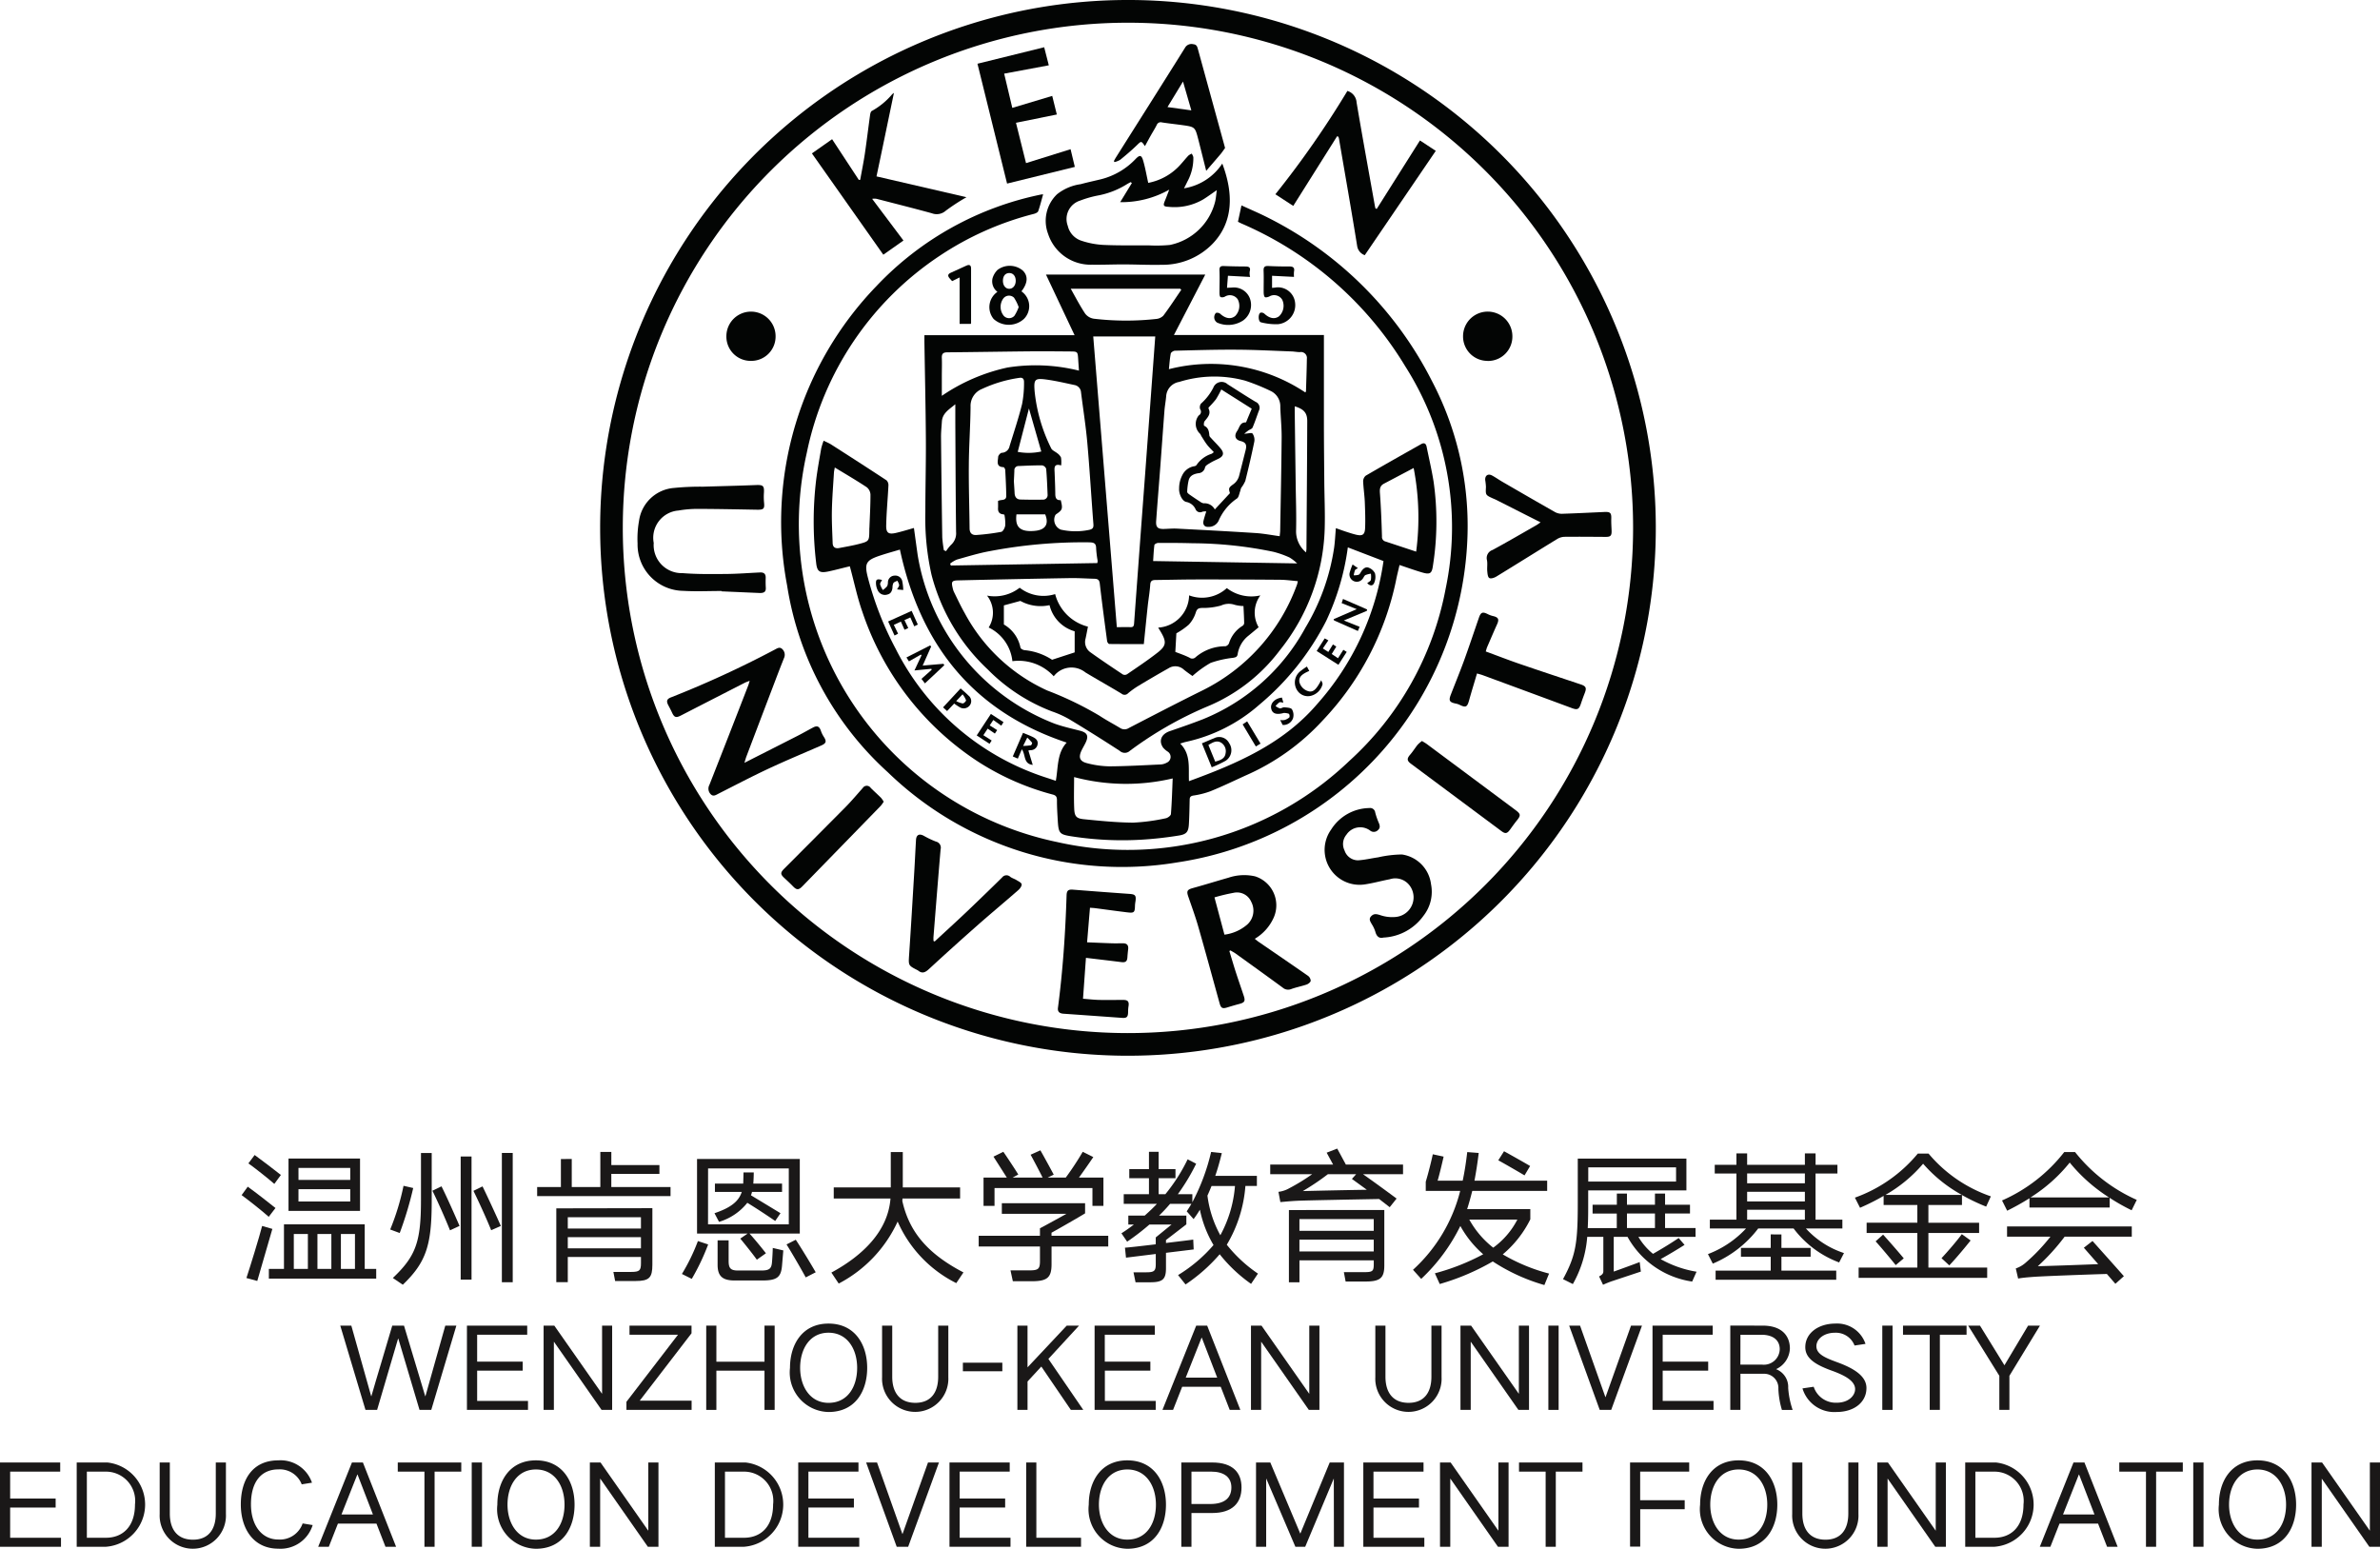 <svg xmlns="http://www.w3.org/2000/svg" width="145.113" height="94.423" viewBox="0 0 145.113 94.423"><g transform="translate(-2787 -1604)"><path d="M134.64,616.554a30.8,30.8,0,1,0,30.8,30.861,30.789,30.789,0,0,0-30.8-30.861m-32.181,30.8a32.183,32.183,0,1,1,31.761,32.178,32.184,32.184,0,0,1-31.761-32.178" transform="translate(2721.133 988.831)" fill="#030504"/><path d="M147.9,663.518c-.086.7.159,1,.813,1.018a2.6,2.6,0,0,0,.339-.017c.628-.065.833-.422.6-1Zm.761-6.456c-.222.859-.448,1.732-.684,2.645a3.613,3.613,0,0,0,1.436-.022l-.752-2.623m-.92,4.417c.019.316.036.532.046.749s.117.38.357.385c.451.011.9.017,1.354.007a.277.277,0,0,0,.3-.305c-.022-.525-.041-1.05-.087-1.574a.328.328,0,0,0-.241-.21c-.479-.005-.959.02-1.438.04a.25.25,0,0,0-.26.274c-.009.245-.022.489-.029.635m17.123-4.55c0,.128,0,.23,0,.332q.028,2.2.058,4.393c.012.945.048,1.89.025,2.834a1.666,1.666,0,0,0,.607,1.346,2.023,2.023,0,0,0,.025-.215c.018-2.6.039-5.193.048-7.79,0-.5-.207-.73-.763-.9m-20.7-.122c-.379.319-.781.54-.814,1.053-.02.321-.056.641-.052.962q.028,3.047.075,6.094a7.355,7.355,0,0,0,.1.789l.133.053a2.556,2.556,0,0,1,.293-.373.944.944,0,0,0,.317-.794c-.027-2.23-.034-4.461-.047-6.692,0-.338,0-.677,0-1.093m12.065,9.557,8.778.144a2.542,2.542,0,0,0-.466-.361,5.682,5.682,0,0,0-.984-.347,24.7,24.7,0,0,0-4.923-.521c-.7-.021-1.4-.023-2.1-.02-.08,0-.224.074-.231.128-.044.333-.056.67-.077.977m-12.379.156c.014.039.029.077.044.116l8.932-.149a.7.7,0,0,0,.018-.144,6.192,6.192,0,0,1-.091-.759c0-.318-.158-.355-.425-.361a30.31,30.31,0,0,0-6.065.538c-.676.123-1.338.327-2,.513a1.806,1.806,0,0,0-.411.246m14.093-16.694-.068-.067h-6.673c.3.535.565,1.046.882,1.522a.816.816,0,0,0,.533.309,16.849,16.849,0,0,0,3.789.015.7.7,0,0,0,.445-.205c.383-.51.731-1.047,1.092-1.574m7.56,6.256c.015-.023.042-.046.043-.069.02-.66.045-1.32.054-1.98a.361.361,0,0,0-.424-.407c-.168,0-.338-.036-.507-.042-1.113-.04-2.228-.1-3.342-.106-1.256-.008-2.513.03-3.77.062-.09,0-.241.1-.255.171-.06.309-.079.626-.114.955a10.381,10.381,0,0,1,8.316,1.417m-13.8-1.329c-.018-.267-.035-.49-.049-.714-.029-.44-.036-.451-.486-.454-.8-.006-1.608-.015-2.411-.008-1.692.016-3.383.046-5.075.06-.259,0-.351.086-.34.344.015.358,0,.718,0,1.078,0,.392,0,.784,0,1.231a11.375,11.375,0,0,1,4-1.725,10.951,10.951,0,0,1,4.362.189m-1.11,7.9c.129.526.107.589-.277.852a.238.238,0,0,0-.057.061.648.648,0,0,0,.33.878,4.037,4.037,0,0,0,1.743.015c.21-.048.268-.131.251-.347-.129-1.658-.226-3.319-.373-4.975-.091-1.024-.255-2.042-.382-3.063a.484.484,0,0,0-.409-.446c-.572-.121-1.143-.257-1.721-.334-.691-.092-.756-.005-.7.707a10.038,10.038,0,0,0,1.011,3.488c.061.13.251.2.371.3a.688.688,0,0,1,.228.263,1.913,1.913,0,0,1,.009.481c-.445-.131-.413.141-.4.4.017.444.038.887.042,1.331,0,.242.063.409.339.383m-3.828.051c.188-.107.51.016.5-.324-.009-.518-.034-1.035-.062-1.553,0-.066-.067-.182-.105-.183-.474-.015-.341-.365-.328-.618,0-.094.14-.254.222-.258a.5.5,0,0,0,.476-.412c.263-.847.543-1.69.759-2.548a6.634,6.634,0,0,0,.12-1.321c.007-.154-.027-.328-.277-.289a8.108,8.108,0,0,0-2.273.672,1.115,1.115,0,0,0-.709,1.1c-.011,1.191-.1,2.381-.106,3.572-.011,1.276.034,2.553.046,3.829,0,.3.161.429.422.408a13.523,13.523,0,0,0,1.511-.191c.105-.021.221-.244.24-.387a2.7,2.7,0,0,0-.048-.652c0-.014-.067-.027-.1-.032-.224-.028-.3-.165-.29-.376.008-.149,0-.3,0-.441m17.172,2.153c.013-.137.029-.238.031-.34.033-1.891.073-3.781.089-5.672.005-.622-.063-1.245-.082-1.869a1.027,1.027,0,0,0-.6-.979,12.437,12.437,0,0,0-1.543-.623,7.168,7.168,0,0,0-4.026.079.942.942,0,0,0-.79.878c-.024.273-.074.543-.1.815-.089,1.159-.17,2.319-.257,3.478-.083,1.1-.175,2.2-.253,3.308-.027.379.1.494.479.483.264-.007.53-.034.793-.02,1.6.083,3.207.167,4.809.271.477.031.95.124,1.448.191m-11.365-12.178q.72,8.877,1.438,17.723c.311,0,.575-.006.839,0,.164.005.2-.069.213-.22q.329-4.525.669-9.049.312-4.222.622-8.455Zm3.078,18.758c-.709,0-1.407,0-2.1-.008-.046,0-.122-.106-.131-.17-.157-1.17-.313-2.341-.449-3.515-.026-.227-.129-.287-.324-.292-.5-.012-1-.049-1.5-.04q-3.4.058-6.806.139c-.387.008-.43.078-.342.449a1.14,1.14,0,0,0,.075.243c.218.439.423.887.667,1.312a10.76,10.76,0,0,0,5.022,4.707,20.531,20.531,0,0,1,3.186,1.537c.409.271.846.5,1.267.754a.481.481,0,0,0,.525,0c1.493-.773,2.986-1.548,4.493-2.294a11.6,11.6,0,0,0,5.767-6.461,1.506,1.506,0,0,0,.044-.2c-.371-.031-.716-.081-1.063-.085q-2.525-.021-5.05-.019c-.842,0-1.684.022-2.525.033-.191,0-.342.013-.359.276-.027.423-.1.844-.149,1.267-.083.778-.16,1.558-.243,2.371m1.834-18.852h9.147c0,1.77,0,3.518,0,5.267,0,1.211.013,2.422.023,3.633.007.974.054,1.949.025,2.922a12.411,12.411,0,0,1-2.735,7.4,10.593,10.593,0,0,1-4.436,3.435,22.632,22.632,0,0,0-4.712,2.7.452.452,0,0,1-.612,0q-1.52-.99-3.075-1.927a5.985,5.985,0,0,0-1.057-.479,10.989,10.989,0,0,1-3.913-2.555,12.032,12.032,0,0,1-3.432-5.774,15.773,15.773,0,0,1-.377-3.858c0-1.476.042-2.952.032-4.428-.013-1.967-.058-3.935-.089-5.9,0-.131,0-.261,0-.423h9.157c-.6-1.266-1.166-2.47-1.744-3.695h9.711l-1.912,3.687" transform="translate(2701.076 971.842)" fill="#030504"/><path d="M165.412,676.068a15.918,15.918,0,0,0-.153-5.1l-1.808.954c-.233.122-.268.3-.249.564.066.885.1,1.771.126,2.657a.281.281,0,0,0,.218.307l1.866.617m-35.447-5.132c-.029.17-.047.233-.051.3-.046.773-.11,1.545-.126,2.318-.014.668.024,1.337.047,2,.009.261.175.338.409.292.389-.075.78-.14,1.163-.238.658-.169.655-.178.664-.844,0-.057,0-.113.006-.17.025-.669.065-1.338.063-2.007a.618.618,0,0,0-.23-.448c-.618-.409-1.258-.783-1.945-1.2m14.591,18.875c0,.65-.022,1.29.007,1.928.021.466.128.595.594.641,1,.1,2,.2,2.994.208a11.842,11.842,0,0,0,1.99-.266c.122-.02.311-.161.318-.258.058-.721.077-1.443.108-2.172a12.351,12.351,0,0,1-6.011-.082m16.689-14a15.191,15.191,0,0,1-1.319,4.478,16.256,16.256,0,0,1-4.079,5.112,9.977,9.977,0,0,1-4.482,2.266c-.1.021-.205.062-.341.1.657.652.5,1.461.535,2.293,2.935-1.071,5.735-2.278,7.8-4.682a16.622,16.622,0,0,0,4.061-8.738l-2.173-.833m-17.149,11.9c-5.706-1.9-8.913-5.958-10.163-11.765-.361.108-.75.214-1.133.339-.947.307-1.058.483-.8,1.441a19.871,19.871,0,0,0,1.672,4.262,15.65,15.65,0,0,0,9.2,7.866c.184.06.367.122.567.189.152-.828.065-1.691.665-2.333m-13.222-10.747c-.424.1-.861.22-1.3.314-.544.114-.7.014-.757-.531a21.391,21.391,0,0,1,0-5.039c.081-.646.2-1.288.31-1.93a3.94,3.94,0,0,1,.148-.471c.166.083.322.145.46.233,1.131.724,2.26,1.449,3.381,2.188a.427.427,0,0,1,.108.329c-.039.81-.12,1.619-.135,2.43-.008.453.154.545.6.442.358-.083.71-.192,1.091-.3.075.543.149,1.09.226,1.636a13.34,13.34,0,0,0,8.333,10.287c.5.183,1.033.3,1.554.434.456.116.558.312.352.739-.074.153-.163.3-.237.452-.213.442-.124.687.358.8a5.742,5.742,0,0,0,1.343.184c1.047-.007,2.095-.068,3.141-.116a.9.9,0,0,0,.349-.109.382.382,0,0,0,.055-.672,1.332,1.332,0,0,1-.276-.237c-.294-.415-.116-.833.4-1.011.679-.233,1.358-.467,2.026-.728a12.414,12.414,0,0,0,6.245-5.579,13.223,13.223,0,0,0,1.751-4.877c.053-.383.07-.771.106-1.192.2.068.392.141.591.206s.413.136.624.188c.408.1.552.012.569-.414.021-.527,0-1.058-.02-1.586-.018-.415-.082-.828-.1-1.244a.451.451,0,0,1,.158-.35c1.117-.651,2.246-1.284,3.371-1.92q.278-.158.342.159c.141.7.307,1.4.422,2.111a17.257,17.257,0,0,1-.039,5.143c-.064.472-.181.546-.648.41s-.9-.293-1.388-.457c-.078.344-.16.659-.221.978a17.552,17.552,0,0,1-4.465,8.5,13.972,13.972,0,0,1-4.726,3.367c-.7.321-1.4.657-2.12.95a5.05,5.05,0,0,1-1.039.261c-.174.03-.222.1-.225.256-.011.482-.018.964-.045,1.446-.027.5-.124.658-.616.736a22.625,22.625,0,0,1-2.307.255,20.075,20.075,0,0,1-4.1-.186c-.9-.134-.927-.168-.98-1.082-.022-.378-.046-.756-.043-1.134,0-.2-.05-.3-.258-.352a15.83,15.83,0,0,1-4.5-1.972,17.568,17.568,0,0,1-7.11-9.177c-.313-.887-.5-1.816-.763-2.772" transform="translate(2707.934 961.565)" fill="#030504"/><path d="M152.6,640.705c.069-.323.136-.634.213-.993.566.261,1.138.5,1.688.785a22.55,22.55,0,0,1,9.927,9.927,19.009,19.009,0,0,1,2.17,9.264,20.787,20.787,0,0,1-17.7,20.081,20.531,20.531,0,0,1-17.643-5.492,19.4,19.4,0,0,1-6.147-11.4,20.709,20.709,0,0,1,5.453-18.25,19.074,19.074,0,0,1,10.037-5.578.828.828,0,0,1,.122-.01c-.1.35-.182.694-.3,1.026-.027.077-.163.138-.261.164a18.64,18.64,0,0,0-5.726,2.543,18.994,18.994,0,0,0-8.125,12.033,19.74,19.74,0,0,0-.39,6.262,19.784,19.784,0,0,0,15.67,17.464,19.536,19.536,0,0,0,17.787-4.936,18.9,18.9,0,0,0,5.887-10.513,18.291,18.291,0,0,0-2.465-13.562,21.682,21.682,0,0,0-9.977-8.7c-.076-.034-.151-.073-.223-.11" transform="translate(2709.882 976.81)" fill="#030504"/><path d="M162.46,635.832l-.074-.055c-.08.045-.162.086-.239.134a5.071,5.071,0,0,1-1.7.672,6.357,6.357,0,0,0-1.142.321,1.176,1.176,0,0,0-.754,1.535,1.25,1.25,0,0,0,.825.909,5.068,5.068,0,0,0,1.325.257c.925.043,1.852.026,2.779.028a8.76,8.76,0,0,0,1.3-.025,3.583,3.583,0,0,0,2.764-2.668c.046-.211.061-.428.094-.673-.3.208-.554.392-.816.558a3.476,3.476,0,0,1-2.126.459c-.318-.016-.341-.082-.221-.37.084-.2.16-.409.263-.676a5.9,5.9,0,0,1-2.991.762l.715-1.169m1.005-.009a3.514,3.514,0,0,0,1.992-1.152c.152-.168.293-.347.449-.511a.835.835,0,0,1,.2-.118.678.678,0,0,1,.1.214,2.968,2.968,0,0,1-.369,1.5c-.055.119-.116.236-.2.4a3.436,3.436,0,0,0,2.334-1.509c.72,1.909.639,3.6-.579,4.879a4.245,4.245,0,0,1-3.11,1.293c-.774.018-1.551-.022-2.325-.024-.643,0-1.285.028-1.927.018a2.726,2.726,0,0,1-2.683-1.888,2.244,2.244,0,0,1,.549-2.407,2.96,2.96,0,0,1,1.44-.614c.41-.112.826-.2,1.239-.3a4.383,4.383,0,0,0,2.122-1.248c.239-.244.347-.233.446.1.13.436.205.888.314,1.375" transform="translate(2693.552 979.326)" fill="#030504"/><path d="M176.86,726.286a2.637,2.637,0,0,0,1.4-.627,1.146,1.146,0,0,0,.229-1.379.943.943,0,0,0-1.076-.544,11.1,11.1,0,0,0-1.163.278l.608,2.273m.3,1c.131.43.256.862.394,1.289.157.485.327.966.487,1.451.1.308.044.4-.271.483-.247.065-.491.137-.734.212-.3.093-.389.046-.472-.254-.434-1.565-.859-3.133-1.307-4.694-.177-.616-.4-1.219-.609-1.828-.108-.321-.05-.407.282-.5.727-.2,1.449-.426,2.175-.632a3,3,0,0,1,1.623-.083,1.852,1.852,0,0,1,1.135,2.517,2.85,2.85,0,0,1-1.154,1.291c.085.068.151.127.224.177,1.005.691,2.014,1.377,3.014,2.075a.408.408,0,0,1,.172.309c-.015.092-.157.2-.265.233-.3.1-.622.161-.923.27a.5.5,0,0,1-.521-.089c-.954-.7-1.913-1.388-2.872-2.079-.1-.07-.208-.125-.312-.188l-.066.038" transform="translate(2684.799 934.698)" fill="#030504"/><path d="M115.4,701.751c1.146-.582,2.216-1.122,3.283-1.667.3-.154.6-.327.9-.485.249-.132.381-.071.475.191a1.647,1.647,0,0,0,.168.355c.2.3.164.417-.158.557-1.082.471-2.173.925-3.241,1.426-1.018.477-2.011,1-3.016,1.508-.149.075-.307.192-.466.032a.482.482,0,0,1-.081-.572q1.194-3.031,2.37-6.069c.027-.07.045-.142.086-.276-.132.052-.223.08-.306.123q-1.943.993-3.884,1.991c-.3.156-.41.124-.548-.182-.067-.146-.142-.288-.218-.429-.143-.266-.1-.4.177-.5a62.32,62.32,0,0,0,6.3-2.9c.151-.079.306-.194.464-.038a.476.476,0,0,1,.108.548q-.267.671-.523,1.347-.888,2.329-1.772,4.66c-.036.095-.061.193-.119.379" transform="translate(2716.99 948.756)" fill="#030504"/><path d="M191.583,633.53l2.636-4.175.965.634-4.33,6.361a.705.705,0,0,1-.462-.551c-.35-2.182-.735-4.359-1.108-6.538-.008-.043-.021-.085-.033-.128l-.083-.035-2.674,4.248-1.09-.71a57.886,57.886,0,0,0,4.391-6.3.778.778,0,0,1,.56.7c.357,2.114.744,4.223,1.12,6.334.008.043.021.085.032.128l.074.031" transform="translate(2679.358 983.208)" fill="#030504"/><path d="M133.473,626.587c-.353,1.694-.7,3.378-1.062,5.086l5.486,1.27a12.46,12.46,0,0,0-1.264.824.83.83,0,0,1-.85.154c-1.093-.3-2.192-.575-3.29-.86a.729.729,0,0,0-.347-.018l1.908,2.54-1.228.865-4.353-6.176,1.231-.866,1.631,2.484.082-.01c.095-.522.2-1.041.28-1.566.118-.795.212-1.593.323-2.389.011-.085.045-.213.1-.238a4.4,4.4,0,0,0,1.243-1.018c.032-.031.07-.056.106-.084" transform="translate(2708.031 983.081)" fill="#030504"/><path d="M112.17,681.207c-.775,0-1.553.038-2.325-.008a2.824,2.824,0,0,1-2.792-2.886,6.147,6.147,0,0,1,.089-1.381,2.332,2.332,0,0,1,2.129-2.007,16.2,16.2,0,0,1,1.78-.077c1.077-.033,2.154-.056,3.231-.1.422-.015.5.046.475.475a3.629,3.629,0,0,0,.005.564c.045.41-.012.473-.436.465-1.2-.021-2.4-.047-3.6-.05a6.9,6.9,0,0,0-1.183.1,1.667,1.667,0,0,0-1.505,1.977,1.708,1.708,0,0,0,1.756,1.839c.883.071,1.776.059,2.663.052.689-.006,1.378-.062,2.067-.093.243-.011.35.1.341.338-.007.2-.005.392.006.587.015.246-.093.34-.4.327l-2.3-.1v-.034" transform="translate(2718.821 958.824)" fill="#030504"/><path d="M153.155,622.076l-2.72.508c.167.707.325,1.372.495,2.087l2.435-.73q.138.553.281,1.134l-2.491.505.613,2.459,2.716-.848c.078.324.167.7.259,1.079l-4.131,1.017q-.905-3.666-1.805-7.307l4.068-1.005c.094.368.186.729.281,1.1" transform="translate(2697.791 985.906)" fill="#030504"/><path d="M160.642,725.542c-.06.71-.116,1.385-.176,2.108.517.021,1.013.044,1.508.06.227.007.454,0,.682,0,.244,0,.342.124.314.361-.018.159-.036.318-.045.478-.015.268-.11.341-.379.307-.7-.089-1.4-.169-2.15-.259-.061.85-.119,1.656-.179,2.493.344.027.66.065.977.072.491.011.983,0,1.474,0,.28,0,.368.1.324.382a2.331,2.331,0,0,0-.026.338c0,.317-.077.4-.379.374-1.188-.084-2.376-.171-3.564-.253-.227-.016-.365-.113-.334-.355.3-2.28.454-4.57.527-6.867.009-.293.111-.362.389-.341q1.724.136,3.448.259c.343.024.411.093.366.438a2.18,2.18,0,0,0-.032.253c-.01.45-.044.486-.5.43-.647-.079-1.293-.169-1.938-.253-.083-.01-.168-.014-.309-.024" transform="translate(2692.816 933.801)" fill="#030504"/><path d="M141.95,724.205c.645-.6,1.295-1.188,1.932-1.793.734-.7,1.459-1.4,2.182-2.113a.334.334,0,0,1,.5-.035c.112.082.255.12.374.194s.3.156.317.256-.1.269-.206.359c-.826.723-1.671,1.424-2.494,2.15q-1.49,1.315-2.951,2.662c-.219.2-.408.3-.661.09a.24.24,0,0,0-.049-.028c-.559-.285-.542-.284-.5-.935.112-1.661.209-3.323.309-4.984.041-.671.071-1.341.11-2.011.018-.319.2-.406.477-.256a5.334,5.334,0,0,0,.739.351.38.38,0,0,1,.285.469c-.153,1.78-.292,3.562-.435,5.343-.006.081,0,.163,0,.245l.072.035" transform="translate(2702.037 937.197)" fill="#030504"/><path d="M195,722.317c-.269.068-.424-.077-.5-.379a1.9,1.9,0,0,0-.207-.433c-.086-.158-.208-.313-.043-.487s.319-.141.536-.076a2.237,2.237,0,0,0,.962.118,1.2,1.2,0,0,0,.8-1.978,1.088,1.088,0,0,0-1.161-.321c-.529.1-1.049.25-1.58.322a2.129,2.129,0,0,1-1.994-3.353,2.8,2.8,0,0,1,2.327-1.31.313.313,0,0,1,.36.273,4.383,4.383,0,0,0,.222.64c.066.162.093.305-.06.435a.349.349,0,0,1-.465.031,1.008,1.008,0,0,0-1.453.247.884.884,0,0,0-.114.961.864.864,0,0,0,.822.6c.411-.025.817-.124,1.227-.182a6.878,6.878,0,0,1,1.45-.174,2.086,2.086,0,0,1,1.773,1.809,2.37,2.37,0,0,1-.458,1.926A3.191,3.191,0,0,1,195,722.317" transform="translate(2676.35 938.845)" fill="#030504"/><path d="M170.285,624.635l-.509-1.76-.946,1.556,1.454.2m2.048,2.307c-.107.148-.176.255-.257.351-.276.327-.558.65-.885,1.029l-.416-1.657c-.021-.082-.042-.164-.063-.247-.2-.772-.2-.774-.984-.884-.411-.057-.825-.1-1.235-.163a.257.257,0,0,0-.317.154c-.109.22-.243.427-.363.641s-.236.429-.357.65c-.23-.333-.219-.32-.508-.04-.318.308-.658.593-1,.874a1.269,1.269,0,0,1-.344.139c-.014-.02-.029-.04-.043-.06.043-.077.084-.156.132-.232,1.4-2.221,2.807-4.439,4.2-6.667a.45.45,0,0,1,.506-.228c.238.02.251.185.3.346q.806,2.935,1.613,5.869c.017.063.031.127.03.124" transform="translate(2689.354 986.097)" fill="#030504"/><path d="M214.552,676.378,211.829,675c-.059-.03-.121-.053-.182-.08-.455-.208-.449-.208-.425-.7a3.6,3.6,0,0,0-.045-.421c-.018-.277.172-.408.417-.277.216.116.417.26.629.383,1.071.62,2.141,1.242,3.218,1.851a.856.856,0,0,0,.428.1c.86-.028,1.719-.071,2.578-.11.361-.016.429.062.416.419-.008.245.013.491.02.736.007.294-.068.366-.366.364-.831-.005-1.663-.014-2.495-.005a.912.912,0,0,0-.447.129c-1.241.759-2.474,1.534-3.716,2.293-.123.076-.329.147-.428.093s-.114-.266-.128-.413c-.021-.224.024-.458-.018-.676a.516.516,0,0,1,.337-.622c.9-.487,1.778-1,2.665-1.507.071-.04.136-.09.264-.177" transform="translate(2666.379 959.468)" fill="#030504"/><path d="M209,692.783c.7.257,1.375.52,2.061.756,1.242.426,2.488.838,3.734,1.254.321.107.371.213.25.524-.086.22-.166.442-.241.666-.112.335-.214.379-.545.256q-2.723-1.009-5.448-2.012c-.1-.035-.195-.059-.337-.1-.166.563-.333,1.1-.484,1.644-.115.413-.2.453-.591.261a1.035,1.035,0,0,0-.242-.074c-.362-.077-.418-.182-.281-.537.266-.687.545-1.369.8-2.061.316-.871.609-1.749.911-2.624.118-.343.226-.386.54-.228a1.425,1.425,0,0,0,.317.117c.34.079.394.2.247.519-.206.456-.4.916-.6,1.376-.032.075-.05.157-.083.265" transform="translate(2668.582 950.933)" fill="#030504"/><path d="M130.958,712.647a2.148,2.148,0,0,1-.187.26q-2.384,2.45-4.772,4.9c-.224.231-.346.236-.563.013-.171-.176-.35-.345-.531-.511-.254-.233-.256-.334-.014-.576q1.875-1.878,3.744-3.761c.364-.37.7-.771,1.045-1.159a.288.288,0,0,1,.482-.006c.205.207.424.4.631.606a1.678,1.678,0,0,1,.165.239" transform="translate(2709.925 940.228)" fill="#030504"/><path d="M202.53,706.183c.124.078.214.127.295.187q2.706,2.013,5.41,4.026c.314.234.331.325.081.632-.149.183-.284.377-.423.568-.173.237-.286.255-.515.085l-5.523-4.111c-.249-.185-.25-.317-.046-.552.166-.191.3-.411.458-.608a1.926,1.926,0,0,1,.263-.226" transform="translate(2671.171 942.993)" fill="#030504"/><path d="M209.949,656.453a1.488,1.488,0,0,1-1.494-1.5,1.5,1.5,0,0,1,3.008,0,1.485,1.485,0,0,1-1.514,1.505" transform="translate(2667.75 969.549)" fill="#030504"/><path d="M119.463,656.453a1.479,1.479,0,0,1-1.5-1.514,1.5,1.5,0,0,1,3,.022,1.482,1.482,0,0,1-1.5,1.492" transform="translate(2713.326 969.549)" fill="#030504"/><path d="M151.483,648.26c-.236,0-.383.165-.392.449s.14.5.368.51.405-.187.411-.473-.147-.483-.388-.486m.569,2.076a2.732,2.732,0,0,0-.284-.573.436.436,0,0,0-.653.048.87.87,0,0,0,.023,1.052.437.437,0,0,0,.656,0,2.629,2.629,0,0,0,.259-.529m.166-.959a1.1,1.1,0,0,1,.157,1.678,1.374,1.374,0,0,1-1.85.008,1.13,1.13,0,0,1,.23-1.654.809.809,0,0,1-.3-.821,1.179,1.179,0,0,1,.307-.518,1.235,1.235,0,0,1,1.54.041c.335.329.307.761-.082,1.266" transform="translate(2697.06 972.387)" fill="#030504"/><path d="M180.073,648.51l-1.347-.072c-.021.267-.038.49-.057.733l.3-.014a1.042,1.042,0,0,1,1.1.675,1.165,1.165,0,0,1-.4,1.319,1.655,1.655,0,0,1-1.6.143.385.385,0,0,1-.075-.59.287.287,0,0,1,.261.053c.32.29.648.348.911.136a.877.877,0,0,0,.157-1.019.578.578,0,0,0-.779-.166.345.345,0,0,1-.268.029c-.056-.036-.065-.168-.066-.258,0-.454.019-.908,0-1.361-.011-.23.068-.281.271-.273q.651.025,1.3.027c.223,0,.347.051.27.314a.969.969,0,0,0,.025.324" transform="translate(2683.144 972.375)" fill="#030504"/><path d="M185.5,648.506l-1.335-.067v.737c.056-.005.111-.012.166-.015a1.049,1.049,0,0,1,1.235.891,1.169,1.169,0,0,1-1.05,1.34,3.734,3.734,0,0,1-1.027-.116c-.169-.035-.189-.51-.029-.588a.281.281,0,0,1,.24.065c.307.285.621.349.886.159a.876.876,0,0,0,.2-1.01.573.573,0,0,0-.791-.2c-.082.038-.217.074-.269.034s-.07-.177-.072-.271c-.006-.444.013-.888-.005-1.331-.009-.23.063-.3.289-.291.424.022.85.03,1.275.026.232,0,.339.068.29.315a1.733,1.733,0,0,0,0,.319" transform="translate(2680.395 972.375)" fill="#030504"/><path d="M146.588,651.307h-.677v-2.831l-.458.224c-.053-.059-.1-.112-.15-.167-.131-.148-.122-.261.073-.346.319-.139.635-.288.952-.433.177-.081.28-.026.281.169q0,1.67,0,3.339c0,.016-.015.033-.021.046" transform="translate(2699.599 972.439)" fill="#030504"/><path d="M161.464,691.272c.261.1.573.206.864.351a.282.282,0,0,0,.369-.025,2.779,2.779,0,0,1,1.822-.671.316.316,0,0,0,.217-.18,1.905,1.905,0,0,1,.835-1.071.218.218,0,0,0,.09-.166c-.006-.342-.026-.683-.042-1.034a2.3,2.3,0,0,1-.536-.076,1.107,1.107,0,0,0-.828.043,4.065,4.065,0,0,1-1.169.148c-.207.011-.3.049-.372.271a1.956,1.956,0,0,1-.429.747,4.433,4.433,0,0,1-.758.529c-.02.376-.042.764-.063,1.134m-10.454-2.834V689.6a2.1,2.1,0,0,1,1.012,1.412c.011.065.157.143.248.153a3.685,3.685,0,0,1,1.679.585l1.378-.449v-1.286a2.187,2.187,0,0,1-1.532-1.594,2.557,2.557,0,0,1-1.779-.258l-1,.271m15.535,1.328c-.216.18-.418.349-.622.516a1.782,1.782,0,0,0-.663,1.122c-.03.189-.125.2-.28.232a6.127,6.127,0,0,0-1.372.31,6.366,6.366,0,0,0-1.106.8c-.124-.092-.332-.232-.526-.39a.763.763,0,0,0-.922-.089q-.937.528-1.857,1.084a5.082,5.082,0,0,0-.621.447.288.288,0,0,1-.4.022c-.728-.44-1.471-.854-2.2-1.294a1.361,1.361,0,0,0-1.932.236,2.9,2.9,0,0,0-2.52-.921,2.585,2.585,0,0,0-1.447-2.054,1.69,1.69,0,0,0-.1-1.944,2.486,2.486,0,0,0,1.991-.481,2.362,2.362,0,0,0,2.162.389,2.76,2.76,0,0,0,2,1.984c-.053.268-.095.5-.145.73a.761.761,0,0,0,.293.832c.652.467,1.319.913,1.987,1.357a.28.28,0,0,0,.253-.018c.63-.434,1.271-.857,1.872-1.329.518-.408.531-.645.2-1.22-.051-.089-.107-.177-.177-.293a2.008,2.008,0,0,0,1.885-1.966,2.235,2.235,0,0,0,2.3-.443,2.451,2.451,0,0,0,2.046.445,1.773,1.773,0,0,0-.108,1.94" transform="translate(2697.198 952.474)" fill="#030504"/><path d="M176.146,662.55a5.793,5.793,0,0,1-.327.6,6.1,6.1,0,0,1-.432.484.088.088,0,0,0-.018.077c.167.339-.062.544-.242.777-.05.064-.055.26-.023.274.26.123.293.341.314.587.006.078.1.153.159.222.183.2.385.392.552.607.2.255.145.44-.137.584-.167.085-.342.155-.5.253-.127.077-.312.17-.336.284a.435.435,0,0,1-.415.357c-.272.047-.507.141-.582.422a3.61,3.61,0,0,0-.092.718c0,.052.084.12.143.161.211.149.426.292.644.433a.49.49,0,0,0,.218.1.7.7,0,0,1,.679.374l.922-.993c-.085-.288-.086-.335.2-.539a.919.919,0,0,0,.367-.547c.133-.512.26-1.024.39-1.537.07-.277.048-.469-.3-.552s-.411-.339-.212-.623c.141-.2.163-.528.521-.514.014,0,.033-.043.044-.069.1-.25.208-.5.319-.768l-1.853-1.171m1.4,2.7c.224-.012.45-.082.5-.015a.668.668,0,0,1,.112.488c-.164.8-.35,1.6-.55,2.4a2.043,2.043,0,0,1-.254.428,1.583,1.583,0,0,0-.056.193c-.062.156-.087.375-.2.452a3.13,3.13,0,0,0-1.119,1.359.659.659,0,0,1-.622.37c-.233.016-.349-.135-.3-.361.043-.181.1-.359.17-.579A.731.731,0,0,0,175,670a.3.3,0,0,1-.424-.154.775.775,0,0,0-.549-.436c-.287-.049-.475-.538-.452-.819a1.748,1.748,0,0,1,.193-.815.988.988,0,0,1,.714-.545.224.224,0,0,0,.149-.067,1.746,1.746,0,0,1,.929-.695.821.821,0,0,0,.13-.1c-.142-.154-.29-.293-.413-.452s-.226-.338-.336-.508c-.038-.058-.057-.138-.108-.176a.819.819,0,0,1-.061-1.1.259.259,0,0,0,.086-.379.377.377,0,0,1,.05-.342,3.277,3.277,0,0,0,.75-.968.541.541,0,0,1,.875-.211c.568.358,1.13.727,1.706,1.071a.39.39,0,0,1,.2.539c-.129.344-.241.695-.387,1.031-.036.083-.176.119-.264.182s-.141.112-.239.19" transform="translate(2685.318 965.196)" fill="#030504"/><path d="M140.236,695.423l-.152-.237,1.435-.73.074.056-.519,1.169,1.267-.109.052.086-1.182,1.108L141,696.49l.623-.555c-.006-.019-.013-.039-.02-.058l-1.03.1.431-.92-.036-.048-.735.417" transform="translate(2702.183 948.899)" fill="#030504"/><path d="M153.782,705.98a3.534,3.534,0,0,0,.472-.037c.035-.007.088-.134.069-.16a2.885,2.885,0,0,0-.291-.31l-.251.507m.583,1.158c-.578-.065-.417-.609-.662-.952l-.245.57-.307-.133c.208-.479.412-.95.624-1.439.2.083.4.158.59.251s.331.21.3.434a.421.421,0,0,1-.434.371c-.036,0-.071.012-.13.023l.266.875" transform="translate(2695.602 943.496)" fill="#030504"/><path d="M145.381,700.5a1.349,1.349,0,0,0,.4.145c.069,0,.21-.142.2-.195a1.353,1.353,0,0,0-.211-.362l-.388.411m.268-.77c.173.155.334.285.477.433a.428.428,0,0,1,.093.584.462.462,0,0,1-.628.127,3.815,3.815,0,0,1-.334-.221l-.432.456-.246-.225,1.07-1.153" transform="translate(2699.92 946.243)" fill="#030504"/><path d="M139.064,691.246l-.228.109-.221-.5-.432.2.259.537-.215.113-.39-.857,1.433-.647.376.835-.217.108-.239-.542-.359.162.233.481" transform="translate(2703.315 951.042)" fill="#030504"/><path d="M149.729,703.221l-.222.333.454.287-.14.211-.439-.3-.263.4.508.324c-.04.062-.082.126-.132.2l-.781-.51.864-1.311.769.5-.135.216-.481-.343" transform="translate(2697.838 944.672)" fill="#030504"/><path d="M138.006,686.748l-.376-.036c.057-.113.129-.192.126-.269a.78.78,0,0,0-.114-.26c-.081.045-.189.071-.237.14a.626.626,0,0,0-.055.273c-.024.2-.089.376-.308.426a.481.481,0,0,1-.583-.235,1.048,1.048,0,0,1-.117-.428c-.012-.262.064-.3.369-.223-.043.093-.128.189-.115.269a1.268,1.268,0,0,0,.167.346,1.506,1.506,0,0,0,.258-.232.563.563,0,0,0,.049-.247.414.414,0,0,1,.407-.4.428.428,0,0,1,.466.334,2.943,2.943,0,0,1,.062.541" transform="translate(2704.068 953.223)" fill="#030504"/><path d="M177.194,707.206c.306-.087.59-.176.631-.515a.612.612,0,0,0-.3-.657c-.267-.138-.5.009-.748.157l.415,1.015m-.812-1.117c.25-.1.489-.213.735-.306a.681.681,0,0,1,.926.292.765.765,0,0,1-.21,1.076,6.933,6.933,0,0,1-.852.4l-.6-1.466" transform="translate(2683.902 943.23)" fill="#030504"/><path d="M194.577,689.465l-1.4.585.963.387-.107.253-1.449-.64-.031-.078,1.411-.612-.92-.368.083-.254,1.469.639-.016.087" transform="translate(2675.759 951.779)" fill="#030504"/><path d="M192.306,694.407l-.507.787-1.325-.842.49-.768.221.12-.334.492.333.215.281-.459.206.131-.28.453.383.257.326-.514.207.129" transform="translate(2676.806 949.338)" fill="#030504"/><path d="M188.528,697.045l.141.267c-.476.2-.637.379-.606.659a.785.785,0,0,0,.614.591c.262.027.432-.144.72-.686.029.087.1.189.079.261a.977.977,0,0,1-.693.687.767.767,0,0,1-.828-.3.87.87,0,0,1,.189-1.21,4.007,4.007,0,0,1,.384-.272" transform="translate(2678.159 947.595)" fill="#030504"/><path d="M185.536,700.843l.089.309c-.106-.008-.194-.044-.242-.014a1.38,1.38,0,0,0-.233.225.846.846,0,0,0,.262.142c.084.012.182-.073.269-.065.165.017.4.021.47.124a.694.694,0,0,1,.065.543.626.626,0,0,1-.633.41l-.151-.3a.96.96,0,0,0,.256,0,.807.807,0,0,0,.3-.157.234.234,0,0,0-.024-.224.885.885,0,0,0-.305-.051.111.111,0,0,0-.028.006c-.447.119-.691.025-.749-.286s.227-.608.65-.657" transform="translate(2679.623 945.683)" fill="#030504"/><path d="M194.7,684.506l.32.22c-.082.056-.158.08-.178.128a1.765,1.765,0,0,0-.077.31.88.88,0,0,0,.306-.036c.074-.038.114-.145.168-.222.111-.16.267-.281.452-.2a.7.7,0,0,1,.369.333.9.9,0,0,1-.029.541c-.073.221-.234.277-.443.064.083-.069.2-.119.223-.2a1.282,1.282,0,0,0,0-.378,1.406,1.406,0,0,0-.333.085c-.067.035-.1.133-.149.2a.447.447,0,0,1-.814-.334,3.483,3.483,0,0,1,.184-.517" transform="translate(2674.774 953.911)" fill="#030504"/><path d="M181.657,703.773l.815,1.357-.286.173-.805-1.346.276-.183" transform="translate(2681.385 944.207)" fill="#030504"/><path d="M58.792,758.969c.411.294,1.323,1,1.69,1.3l-.411.537c-.384-.348-1.26-1.037-1.653-1.323Zm.876,2.395.625.179-.92,3.173-.662-.179C58.908,763.946,59.516,761.98,59.668,761.364Zm-.456-4.326c.366.26,1.2.9,1.6,1.216l-.4.545c-.385-.34-1.225-1-1.582-1.251Zm6.712,4.228v2.717h.7v.59H60.079v-.59H61v-2.717Zm-.286-4.013v3.19H61.277v-3.19ZM61.6,763.982h.858v-2.127H61.6Zm.286-5.425h3.155v-.733H61.884Zm3.155,1.314v-.751H61.884v.751Zm-2,4.111h.849v-2.127h-.849Zm1.43-2.127v2.127h.858v-2.127Z" transform="translate(2743.314 917.381)" fill="#1a1818"/><path d="M77.482,758.788l.59.135a21.642,21.642,0,0,1-.822,2.743l-.581-.214A14.833,14.833,0,0,0,77.482,758.788Zm1.064.9v-2.9H79.2v2.931c0,2.682-.331,3.727-1.761,5.1l-.608-.411C78.223,763.086,78.545,762.22,78.545,759.691Zm1.251-.867c.331.661.8,1.716,1.1,2.413l-.581.268c-.286-.715-.742-1.743-1.073-2.413ZM81.628,757v7.508h-.661V757Zm.671,1.824c.322.661.813,1.724,1.117,2.413l-.59.259c-.286-.715-.751-1.725-1.081-2.4Zm1.841-2.038v7.883h-.662v-7.883Z" transform="translate(2734.122 917.508)" fill="#1a1818"/><path d="M96.832,757.089V758.8h1.743V756.66h.67v.8h2.932V758H99.244v.8h3.611v.554H94.722V758.8H96.17v-1.707Zm4.916,3v3.441c0,.8-.188,1-1.037,1H99.477l-.107-.554h1.082c.518,0,.6-.089.6-.544v-.367H96.59V764.6h-.7v-4.5Zm-5.157,1.242h4.46v-.688H96.59Zm0,1.207h4.46v-.68H96.59Z" transform="translate(2725.029 917.571)" fill="#1a1818"/><path d="M113.48,762.529l.625.206a13.756,13.756,0,0,1-1,2.1l-.6-.3A11.881,11.881,0,0,0,113.48,762.529Zm3.03-.456h-3.083v-4.549h6.265v4.549h-3.065c.259.277.768.9,1,1.2l-.554.393c-.232-.331-.786-1.019-1.01-1.287Zm-2.413-.563h4.924V758.1H114.1Zm2.056-1.976h-1.636v-.509h1.725c.008-.241.017-.572.017-.679h.626c0,.125-.009.438-.027.679h1.752v.509h-1.832a1.363,1.363,0,0,1-.063.205c.518.313,1.323.8,1.8,1.091l-.322.474c-.4-.277-1.171-.787-1.7-1.108a3.469,3.469,0,0,1-1.725,1.162l-.277-.527C115.473,760.5,115.965,760.116,116.153,759.535Zm-.8,2.95v1.26c0,.447.125.581.581.581h1.394c.509,0,.643-.107.671-.537.018-.179.045-.7.045-.84l.643.152-.08.947c-.063.688-.313.885-1.189.885h-1.7c-.733,0-1.037-.259-1.037-.956v-1.492Zm4.094-.036c.313.474.893,1.422,1.215,1.984l-.608.313c-.331-.607-.867-1.528-1.171-2.011Z" transform="translate(2716.073 917.136)" fill="#1a1818"/><path d="M134.468,759.511h-3.459v-.679h3.477v-2.154h.733v2.154h3.494v.679H135.2c0,.054-.009.1-.009.151.42,1.877,1.537,3.209,3.727,4.353l-.438.652a7.615,7.615,0,0,1-3.575-3.753,8.047,8.047,0,0,1-3.593,3.78l-.447-.67C132.779,762.988,134.316,761.5,134.468,759.511Z" transform="translate(2706.826 917.562)" fill="#1a1818"/><path d="M152.693,761.672v-.456c.295-.152,1.394-.759,1.618-.885h-3.942v-.643h5.076v.617c-.3.188-1.591.93-2.047,1.18v.188h3.459v.652H153.4v1.082c0,.831-.277,1.037-1.225,1.037h-1.135l-.143-.662h1.126c.572,0,.671-.08.671-.581v-.876h-3.736v-.652Zm.027-5.21c.125.215.67,1.207.813,1.484l-.375.179h1.108a18.115,18.115,0,0,0,1.036-1.573l.644.322c-.224.331-.59.858-.876,1.251h1.493v1.725h-.67v-1.09h-5.97v1.09h-.67v-1.725h1.421l-.814-1.278.6-.295c.161.223.751,1.117.912,1.385l-.348.188h1.832c-.179-.357-.581-1.126-.733-1.394Z" transform="translate(2697.715 917.671)" fill="#1a1818"/><path d="M168.178,757.7v-1.055h.59V757.7h1.027v.554h-1.027v.974h.411a10.76,10.76,0,0,0,1.358-2.127l.519.268a12.476,12.476,0,0,1-1.117,1.859h.885v.491a12.715,12.715,0,0,0,1.144-3.066l.653.071c-.116.465-.241.93-.4,1.385h2.538v.616h-.7a8.2,8.2,0,0,1-1.135,3.584,8.536,8.536,0,0,0,1.9,1.76l-.42.626a9.12,9.12,0,0,1-1.913-1.805,10.333,10.333,0,0,1-2.082,1.841l-.456-.572a9.006,9.006,0,0,0,2.162-1.832,6.89,6.89,0,0,1-.831-2.154,6.309,6.309,0,0,1-.384.572l-.42-.473c.089-.134.188-.286.286-.456h-1.3c-.214.25-.429.482-.67.715h1.662v.536l-1.242.956v.179c.742-.09,1.421-.17,1.662-.206l.027.6-1.689.206v.938c0,.671-.2.858-.956.858h-.9l-.125-.608h.768c.5,0,.59-.081.59-.509v-.608l-1.815.224-.063-.608c.269-.018,1.055-.108,1.877-.206v-.42l.965-.787h-1.35a14.2,14.2,0,0,1-1.359,1.046l-.348-.51c.268-.17.519-.348.76-.536h-.34v-.544h1c.259-.233.51-.465.742-.715H166.64v-.59h1.538v-.974h-1.2V757.7Zm3.566,1.617a6.735,6.735,0,0,0,.786,2.413,7.5,7.5,0,0,0,.893-3h-1.43C171.913,758.93,171.833,759.118,171.744,759.314Z" transform="translate(2688.876 917.58)" fill="#1a1818"/><path d="M185.929,758.668a12.3,12.3,0,0,0,1.4-.858h-2.556v-.589h3.834l-.393-.724.644-.25.527.974h3.486v.589h-2.44c.625.438,1.457,1.046,2.047,1.484l-.42.527-.644-.5c-.956.018-4.4.081-4.978.108-.357.017-.643.045-1.045.08l-.116-.625A1.753,1.753,0,0,0,185.929,758.668Zm5.8,1.323v3.378c0,.769-.251.983-1.153.983H189.37l-.107-.572h1.251c.527,0,.572-.072.572-.519v-.2h-4.531V764.4h-.643v-4.406Zm-5.175,1.269h4.531v-.715h-4.531Zm0,1.26h4.531V761.8h-4.531Zm3.459-4.711h-1.725a14.711,14.711,0,0,1-1.529,1.029c.644-.018,2.7-.063,3.906-.08l-.912-.662Z" transform="translate(2679.675 917.78)" fill="#1a1818"/><path d="M206.589,762.853a6.326,6.326,0,0,1-1.394-1.725,11.14,11.14,0,0,1-2.387,3.226l-.5-.554a9.692,9.692,0,0,0,2.878-4.809h-2.1v-.563c.134-.429.348-1.269.429-1.671l.661.143c-.08.357-.259,1.108-.366,1.466h1.528c.116-.537.205-1.117.277-1.743l.7.054c-.072.608-.161,1.171-.259,1.689h4.433v.625h-4.567c-.1.394-.2.76-.313,1.108h3.852v.625a6.611,6.611,0,0,1-1.68,2.136,11.006,11.006,0,0,0,2.824,1.17l-.286.7a11.505,11.505,0,0,1-3.146-1.439,14.337,14.337,0,0,1-3.235,1.376l-.295-.653A13.576,13.576,0,0,0,206.589,762.853Zm.608-.4a4.851,4.851,0,0,0,1.475-1.716H205.74A5.639,5.639,0,0,0,207.2,762.451Zm.662-5.881c.366.2,1.233.688,1.59.9l-.34.572c-.357-.215-1.225-.715-1.6-.92Z" transform="translate(2670.845 917.617)" fill="#1a1818"/><path d="M224.02,760.286v-.68h.617v.68h1.707v-.68h.617v.68h1.519v.537H226.96v.885h1.859v.536h-3.486a3.823,3.823,0,0,0,.893,1.037c.563-.322,1.091-.644,1.565-.965l.357.42c-.438.277-.957.59-1.457.867a6.663,6.663,0,0,0,2.189.768l-.268.6a5.391,5.391,0,0,1-3.941-2.726h-.84v2.118c.259-.09,1.385-.5,1.582-.581l.071.581-1.805.6c-.152.054-.348.134-.5.205l-.242-.51c.215-.107.26-.2.26-.313v-2.1h-.983a6.9,6.9,0,0,1-.876,2.878l-.6-.3c.778-1.43.9-2.19.9-4.648v-2.7h6.623v1.939h-5.988v1.09c0,.456-.009.849-.027,1.207h1.77v-.885h-1.475v-.537Zm-1.743-1.412h5.354v-.867h-5.354Zm2.36,2.833h1.707v-.885h-1.707Z" transform="translate(2661.562 917.163)" fill="#1a1818"/><path d="M240.276,760.88v-2.815h-1.322v-.528h1.322v-.7h.653v.7h3.521v-.7h.652v.7h1.332v.528H245.1v2.815h1.636v.536h-2.225a5.439,5.439,0,0,0,2.323,1.5l-.295.572a6.188,6.188,0,0,1-2.779-2.073h-2.154a6.752,6.752,0,0,1-2.771,2.145l-.295-.581a6.145,6.145,0,0,0,2.324-1.564h-2.208v-.536Zm2.744.9v.822H244.8v.537H243.02v.849h3.342v.554h-7.355v-.554h3.36v-.849h-1.815V762.6h1.815v-.822Zm-2.091-3.119h3.521v-.6h-3.521Zm0,1.108h3.521v-.59h-3.521Zm0,1.108h3.521v-.6h-3.521Z" transform="translate(2652.597 917.481)" fill="#1a1818"/><path d="M260.43,756.858h.652a8.594,8.594,0,0,0,3.8,2.609l-.286.626a11.724,11.724,0,0,1-1.475-.706v.608h-2.047v1.081h3.092v.626h-3.092v2.109h3.584v.626h-7.838v-.626H260.4V761.7h-3.092v-.626H260.4v-1.081h-2.056v-.554a13.574,13.574,0,0,1-1.438.724l-.313-.617A8.843,8.843,0,0,0,260.43,756.858Zm-2.118,4.942c.286.313.93,1.046,1.26,1.448l-.491.411c-.322-.4-.93-1.127-1.225-1.448Zm.143-2.422h4.656a8.655,8.655,0,0,1-2.359-1.9A8.622,8.622,0,0,1,258.455,759.379Zm4.656,2.395.537.384c-.349.438-.9,1.1-1.3,1.519l-.474-.438C262.254,762.828,262.8,762.2,263.111,761.773Z" transform="translate(2643.504 917.472)" fill="#1a1818"/><path d="M278.458,756.678h.661a9.928,9.928,0,0,0,3.762,2.914l-.313.634a12.39,12.39,0,0,1-1.341-.759v.59h-4.889v-.563a15.185,15.185,0,0,1-1.359.759l-.313-.625A9.8,9.8,0,0,0,278.458,756.678Zm-2.378,6.766a11.135,11.135,0,0,0,1.537-1.609h-2.645v-.625h7.605v.625h-4.094a12.942,12.942,0,0,1-1.635,1.8c.581-.009,2.6-.081,3.682-.125l-.876-1,.528-.411c.482.537,1.322,1.475,1.913,2.145l-.519.465-.518-.6c-.965.026-3.905.133-4.5.179-.357.027-.652.053-.911.1l-.143-.616A1.732,1.732,0,0,0,276.08,763.444Zm.313-4h4.8a9.971,9.971,0,0,1-2.4-2.127A9.614,9.614,0,0,1,276.393,759.449Z" transform="translate(2634.402 917.562)" fill="#1a1818"/><path d="M71.211,777.995l1.21,4.3h.013c.257-.911,1.015-3.393,1.273-4.3h.716l1.293,4.3h.014l1.21-4.3h.675l-1.53,5.138h-.716l-1.293-4.346h-.014l-1.279,4.346h-.709l-1.537-5.138Z" transform="translate(2737.21 906.826)" fill="#1a1818"/><path d="M89.775,777.995v.556H86.723v1.641H89.5v.549H86.723v1.843h3.1v.549H86.1v-5.138Z" transform="translate(2729.37 906.826)" fill="#1a1818"/><path d="M96.173,777.995l2.907,4.151h.006v-4.151H99.7v5.138h-.646l-2.9-4.151h-.007v4.151h-.626v-5.138Z" transform="translate(2724.624 906.826)" fill="#1a1818"/><path d="M108.832,778.551h-2.955v-.556h3.782v.466L106.5,782.57h3.164v.563H105.69v-.494Z" transform="translate(2719.505 906.826)" fill="#1a1818"/><path d="M116.109,777.995v2.2h2.934v-2.2h.619v5.138h-.619v-2.392h-2.934v2.392h-.619v-5.138Z" transform="translate(2714.57 906.826)" fill="#1a1818"/><path d="M128.13,777.742c1.613,0,2.357,1.286,2.357,2.7s-.723,2.691-2.357,2.691a2.413,2.413,0,0,1-2.35-2.691C125.78,779.015,126.531,777.742,128.13,777.742Zm0,4.833c1.175,0,1.745-.987,1.745-2.134s-.6-2.142-1.745-2.142-1.731.994-1.731,2.142C126.4,781.567,127,782.575,128.13,782.575Z" transform="translate(2709.387 906.954)" fill="#1a1818"/><path d="M137.711,777.995v3.115c0,.952.445,1.592,1.411,1.592.918,0,1.391-.6,1.391-1.592v-3.115h.618v3.136a2.022,2.022,0,1,1-4.039,0v-3.136Z" transform="translate(2703.69 906.826)" fill="#1a1818"/><path d="M149.423,782.547v.522h-2.405v-.522Z" transform="translate(2698.691 904.534)" fill="#1a1818"/><path d="M154.329,777.995v2.544l2.391-2.544h.751l-1.87,2.03,2.128,3.108h-.758l-1.8-2.643-.841.911v1.732h-.619v-5.138Z" transform="translate(2695.321 906.826)" fill="#1a1818"/><path d="M166.873,777.995v.556h-3.052v1.641H166.6v.549h-2.774v1.843h3.1v.549H163.2v-5.138Z" transform="translate(2690.54 906.826)" fill="#1a1818"/><path d="M173.589,777.995h.668l2.023,5.138h-.647l-.549-1.412h-2.35l-.556,1.412h-.647Zm-.639,3.17h1.919l-.939-2.434h-.014Z" transform="translate(2686.346 906.826)" fill="#1a1818"/><path d="M183.042,777.995l2.907,4.151h.006v-4.151h.619v5.138h-.646l-2.9-4.151h-.007v4.151H182.4v-5.138Z" transform="translate(2680.874 906.826)" fill="#1a1818"/><path d="M198.3,777.995v3.115c0,.952.445,1.592,1.411,1.592.918,0,1.391-.6,1.391-1.592v-3.115h.619v3.136a2.022,2.022,0,1,1-4.039,0v-3.136Z" transform="translate(2673.174 906.826)" fill="#1a1818"/><path d="M208.788,777.995l2.907,4.151h.006v-4.151h.619v5.138h-.647l-2.9-4.151h-.007v4.151h-.625v-5.138Z" transform="translate(2667.907 906.826)" fill="#1a1818"/><path d="M219.561,777.995v5.138h-.625v-5.138Z" transform="translate(2662.471 906.826)" fill="#1a1818"/><path d="M222.158,777.995l1.543,4.353h.014l1.551-4.353h.668l-1.877,5.138h-.7l-1.863-5.138Z" transform="translate(2661.181 906.826)" fill="#1a1818"/><path d="M235.4,777.995v.556H232.35v1.641h2.774v.549H232.35v1.843h3.1v.549h-3.72v-5.138Z" transform="translate(2656.027 906.826)" fill="#1a1818"/><path d="M243.26,777.995c1.14,0,1.655.6,1.655,1.4a1.453,1.453,0,0,1-.834,1.251v.007a1.158,1.158,0,0,1,.73,1.14,5.3,5.3,0,0,0,.271,1.342h-.653a5.108,5.108,0,0,1-.216-1.28.868.868,0,0,0-.876-.925H241.9v2.2h-.619v-5.138Zm-1.363,2.378h1.328a.968.968,0,0,0,1.071-.938c0-.536-.382-.883-1.119-.883H241.9Z" transform="translate(2651.218 906.826)" fill="#1a1818"/><path d="M250.836,781.594a1.416,1.416,0,0,0,1.4.973c.744,0,1.126-.445,1.126-.827,0-.563-.8-.89-1.321-1.091-1.092-.383-1.717-.779-1.717-1.467,0-.884.834-1.44,1.829-1.44a1.824,1.824,0,0,1,1.842,1.238l-.668.1a1.219,1.219,0,0,0-1.2-.779c-.668,0-1.126.383-1.126.821,0,.486.542.709,1.258.973,1.168.424,1.794.911,1.794,1.578,0,.841-.716,1.46-1.836,1.46a2.023,2.023,0,0,1-2.065-1.439Z" transform="translate(2646.748 906.954)" fill="#1a1818"/><path d="M260.58,777.995v5.138h-.625v-5.138Z" transform="translate(2641.812 906.826)" fill="#1a1818"/><path d="M266.375,777.995v.556h-1.627v4.582h-.619v-4.582H262.5v-.556Z" transform="translate(2640.53 906.826)" fill="#1a1818"/><path d="M271.22,777.995l1.488,2.412h.007l1.439-2.412h.723l-1.863,3.059v2.079H272.4v-2.079l-1.9-3.059Z" transform="translate(2636.503 906.826)" fill="#1a1818"/><path d="M32.411,794.8v.556H29.359v1.641h2.774v.549H29.359v1.843h3.1v.549H28.74V794.8Z" transform="translate(2758.26 898.365)" fill="#1a1818"/><path d="M40.032,794.8a2.58,2.58,0,0,1-.09,5.138h-1.78V794.8Zm-1.251,4.589h1.161c1.022,0,1.773-.675,1.773-2.031a1.782,1.782,0,0,0-1.78-2H38.781Z" transform="translate(2753.515 898.365)" fill="#1a1818"/><path d="M48.973,794.8v3.115c0,.953.445,1.592,1.411,1.592.918,0,1.391-.6,1.391-1.592V794.8h.618v3.135a2.022,2.022,0,1,1-4.039,0V794.8Z" transform="translate(2748.382 898.365)" fill="#1a1818"/><path d="M60.609,794.543a2.022,2.022,0,0,1,2.051,1.362l-.626.1a1.43,1.43,0,0,0-1.425-.911c-1.008,0-1.669.716-1.669,2.127,0,1.307.675,2.148,1.669,2.148a1.466,1.466,0,0,0,1.481-.98l.612.1a2.047,2.047,0,0,1-2.093,1.439c-1.516,0-2.288-1.21-2.288-2.7C58.321,795.78,58.989,794.543,60.609,794.543Z" transform="translate(2743.362 898.492)" fill="#1a1818"/><path d="M69.885,794.8h.668l2.023,5.138h-.647l-.549-1.411H69.03l-.556,1.411h-.647Zm-.639,3.17h1.919l-.939-2.434h-.014Z" transform="translate(2738.574 898.365)" fill="#1a1818"/><path d="M81.472,794.8v.556H79.845v4.582h-.619v-4.582H77.6V794.8Z" transform="translate(2733.653 898.365)" fill="#1a1818"/><path d="M87.311,794.8v5.138h-.626V794.8Z" transform="translate(2729.077 898.365)" fill="#1a1818"/><path d="M92.185,794.543c1.613,0,2.357,1.286,2.357,2.7s-.723,2.69-2.357,2.69a2.412,2.412,0,0,1-2.35-2.69C89.835,795.815,90.586,794.543,92.185,794.543Zm0,4.832c1.175,0,1.745-.987,1.745-2.134s-.6-2.142-1.745-2.142-1.731.994-1.731,2.142C90.454,798.367,91.052,799.375,92.185,799.375Z" transform="translate(2727.49 898.492)" fill="#1a1818"/><path d="M101.85,794.8l2.906,4.151h.007V794.8h.619v5.138h-.647l-2.9-4.151h-.007v4.151H101.2V794.8Z" transform="translate(2721.765 898.365)" fill="#1a1818"/><path d="M118.417,794.8a2.58,2.58,0,0,1-.09,5.138h-1.78V794.8Zm-1.251,4.589h1.161c1.022,0,1.773-.675,1.773-2.031a1.782,1.782,0,0,0-1.78-2h-1.154Z" transform="translate(2714.037 898.365)" fill="#1a1818"/><path d="M130.466,794.8v.556h-3.052v1.641h2.774v.549h-2.774v1.843h3.1v.549h-3.72V794.8Z" transform="translate(2708.876 898.365)" fill="#1a1818"/><path d="M135.8,794.8l1.544,4.352h.014l1.55-4.352h.668l-1.877,5.138H137l-1.864-5.138Z" transform="translate(2704.674 898.365)" fill="#1a1818"/><path d="M149.044,794.8v.556h-3.052v1.641h2.774v.549h-2.774v1.843h3.1v.549h-3.72V794.8Z" transform="translate(2699.52 898.365)" fill="#1a1818"/><path d="M155.413,794.8v4.589h2.725v.549h-3.345V794.8Z" transform="translate(2694.775 898.365)" fill="#1a1818"/><path d="M164.83,794.543c1.613,0,2.357,1.286,2.357,2.7s-.723,2.69-2.357,2.69a2.412,2.412,0,0,1-2.35-2.69C162.48,795.815,163.231,794.543,164.83,794.543Zm0,4.832c1.175,0,1.745-.987,1.745-2.134s-.6-2.142-1.745-2.142-1.731.994-1.731,2.142C163.1,798.367,163.7,799.375,164.83,799.375Z" transform="translate(2690.904 898.492)" fill="#1a1818"/><path d="M175.733,794.8c1.272,0,1.786.632,1.786,1.522,0,.939-.556,1.558-1.786,1.558h-1.266v2.058h-.619V794.8Zm-1.266,2.531h1.168c.841-.007,1.266-.362,1.266-1.009,0-.619-.438-.966-1.245-.966h-1.189Z" transform="translate(2685.179 898.365)" fill="#1a1818"/><path d="M183.9,794.8l1.822,4.325h.013l1.787-4.325h.869v5.138h-.612l-.007-4.151h-.006l-1.738,4.151h-.6l-1.773-4.151h-.007v4.151h-.619V794.8Z" transform="translate(2680.553 898.365)" fill="#1a1818"/><path d="M199.877,794.8v.556h-3.052v1.641H199.6v.549h-2.774v1.843h3.1v.549h-3.72V794.8Z" transform="translate(2673.918 898.365)" fill="#1a1818"/><path d="M206.275,794.8l2.906,4.151h.007V794.8h.619v5.138h-.647l-2.9-4.151h-.007v4.151h-.626V794.8Z" transform="translate(2669.173 898.365)" fill="#1a1818"/><path d="M219.2,794.8v.556h-1.627v4.582h-.619v-4.582H215.33V794.8Z" transform="translate(2664.287 898.365)" fill="#1a1818"/><path d="M232.575,794.8v.556h-2.99V797.1H232.3v.549h-2.712v2.28h-.619V794.8Z" transform="translate(2657.419 898.365)" fill="#1a1818"/><path d="M239.926,794.543c1.613,0,2.357,1.286,2.357,2.7s-.723,2.69-2.357,2.69a2.412,2.412,0,0,1-2.35-2.69C237.576,795.815,238.327,794.543,239.926,794.543Zm0,4.832c1.175,0,1.745-.987,1.745-2.134s-.6-2.142-1.745-2.142-1.731.994-1.731,2.142C238.195,798.367,238.793,799.375,239.926,799.375Z" transform="translate(2653.083 898.492)" fill="#1a1818"/><path d="M249.507,794.8v3.115c0,.953.445,1.592,1.411,1.592.918,0,1.391-.6,1.391-1.592V794.8h.618v3.135a2.022,2.022,0,1,1-4.039,0V794.8Z" transform="translate(2647.386 898.365)" fill="#1a1818"/><path d="M259.992,794.8l2.907,4.151h.007V794.8h.619v5.138h-.647l-2.9-4.151h-.007v4.151h-.625V794.8Z" transform="translate(2642.119 898.365)" fill="#1a1818"/><path d="M272.01,794.8a2.58,2.58,0,0,1-.09,5.138h-1.78V794.8Zm-1.251,4.589h1.161c1.022,0,1.773-.675,1.773-2.031a1.782,1.782,0,0,0-1.78-2h-1.154Z" transform="translate(2636.683 898.365)" fill="#1a1818"/><path d="M281.353,794.8h.668l2.023,5.138H283.4l-.549-1.411H280.5l-.556,1.411H279.3Zm-.639,3.17h1.919l-.939-2.434h-.014Z" transform="translate(2632.072 898.365)" fill="#1a1818"/><path d="M292.94,794.8v.556h-1.627v4.582h-.619v-4.582h-1.627V794.8Z" transform="translate(2627.15 898.365)" fill="#1a1818"/><path d="M298.779,794.8v5.138h-.626V794.8Z" transform="translate(2622.574 898.365)" fill="#1a1818"/><path d="M303.653,794.543c1.613,0,2.357,1.286,2.357,2.7s-.723,2.69-2.357,2.69a2.412,2.412,0,0,1-2.35-2.69C301.3,795.815,302.054,794.543,303.653,794.543Zm0,4.832c1.175,0,1.745-.987,1.745-2.134s-.605-2.142-1.745-2.142-1.731.994-1.731,2.142C301.922,798.367,302.52,799.375,303.653,799.375Z" transform="translate(2620.988 898.492)" fill="#1a1818"/><path d="M313.318,794.8l2.907,4.151h.007V794.8h.619v5.138H316.2l-2.9-4.151H313.3v4.151h-.626V794.8Z" transform="translate(2615.263 898.365)" fill="#1a1818"/></g></svg>